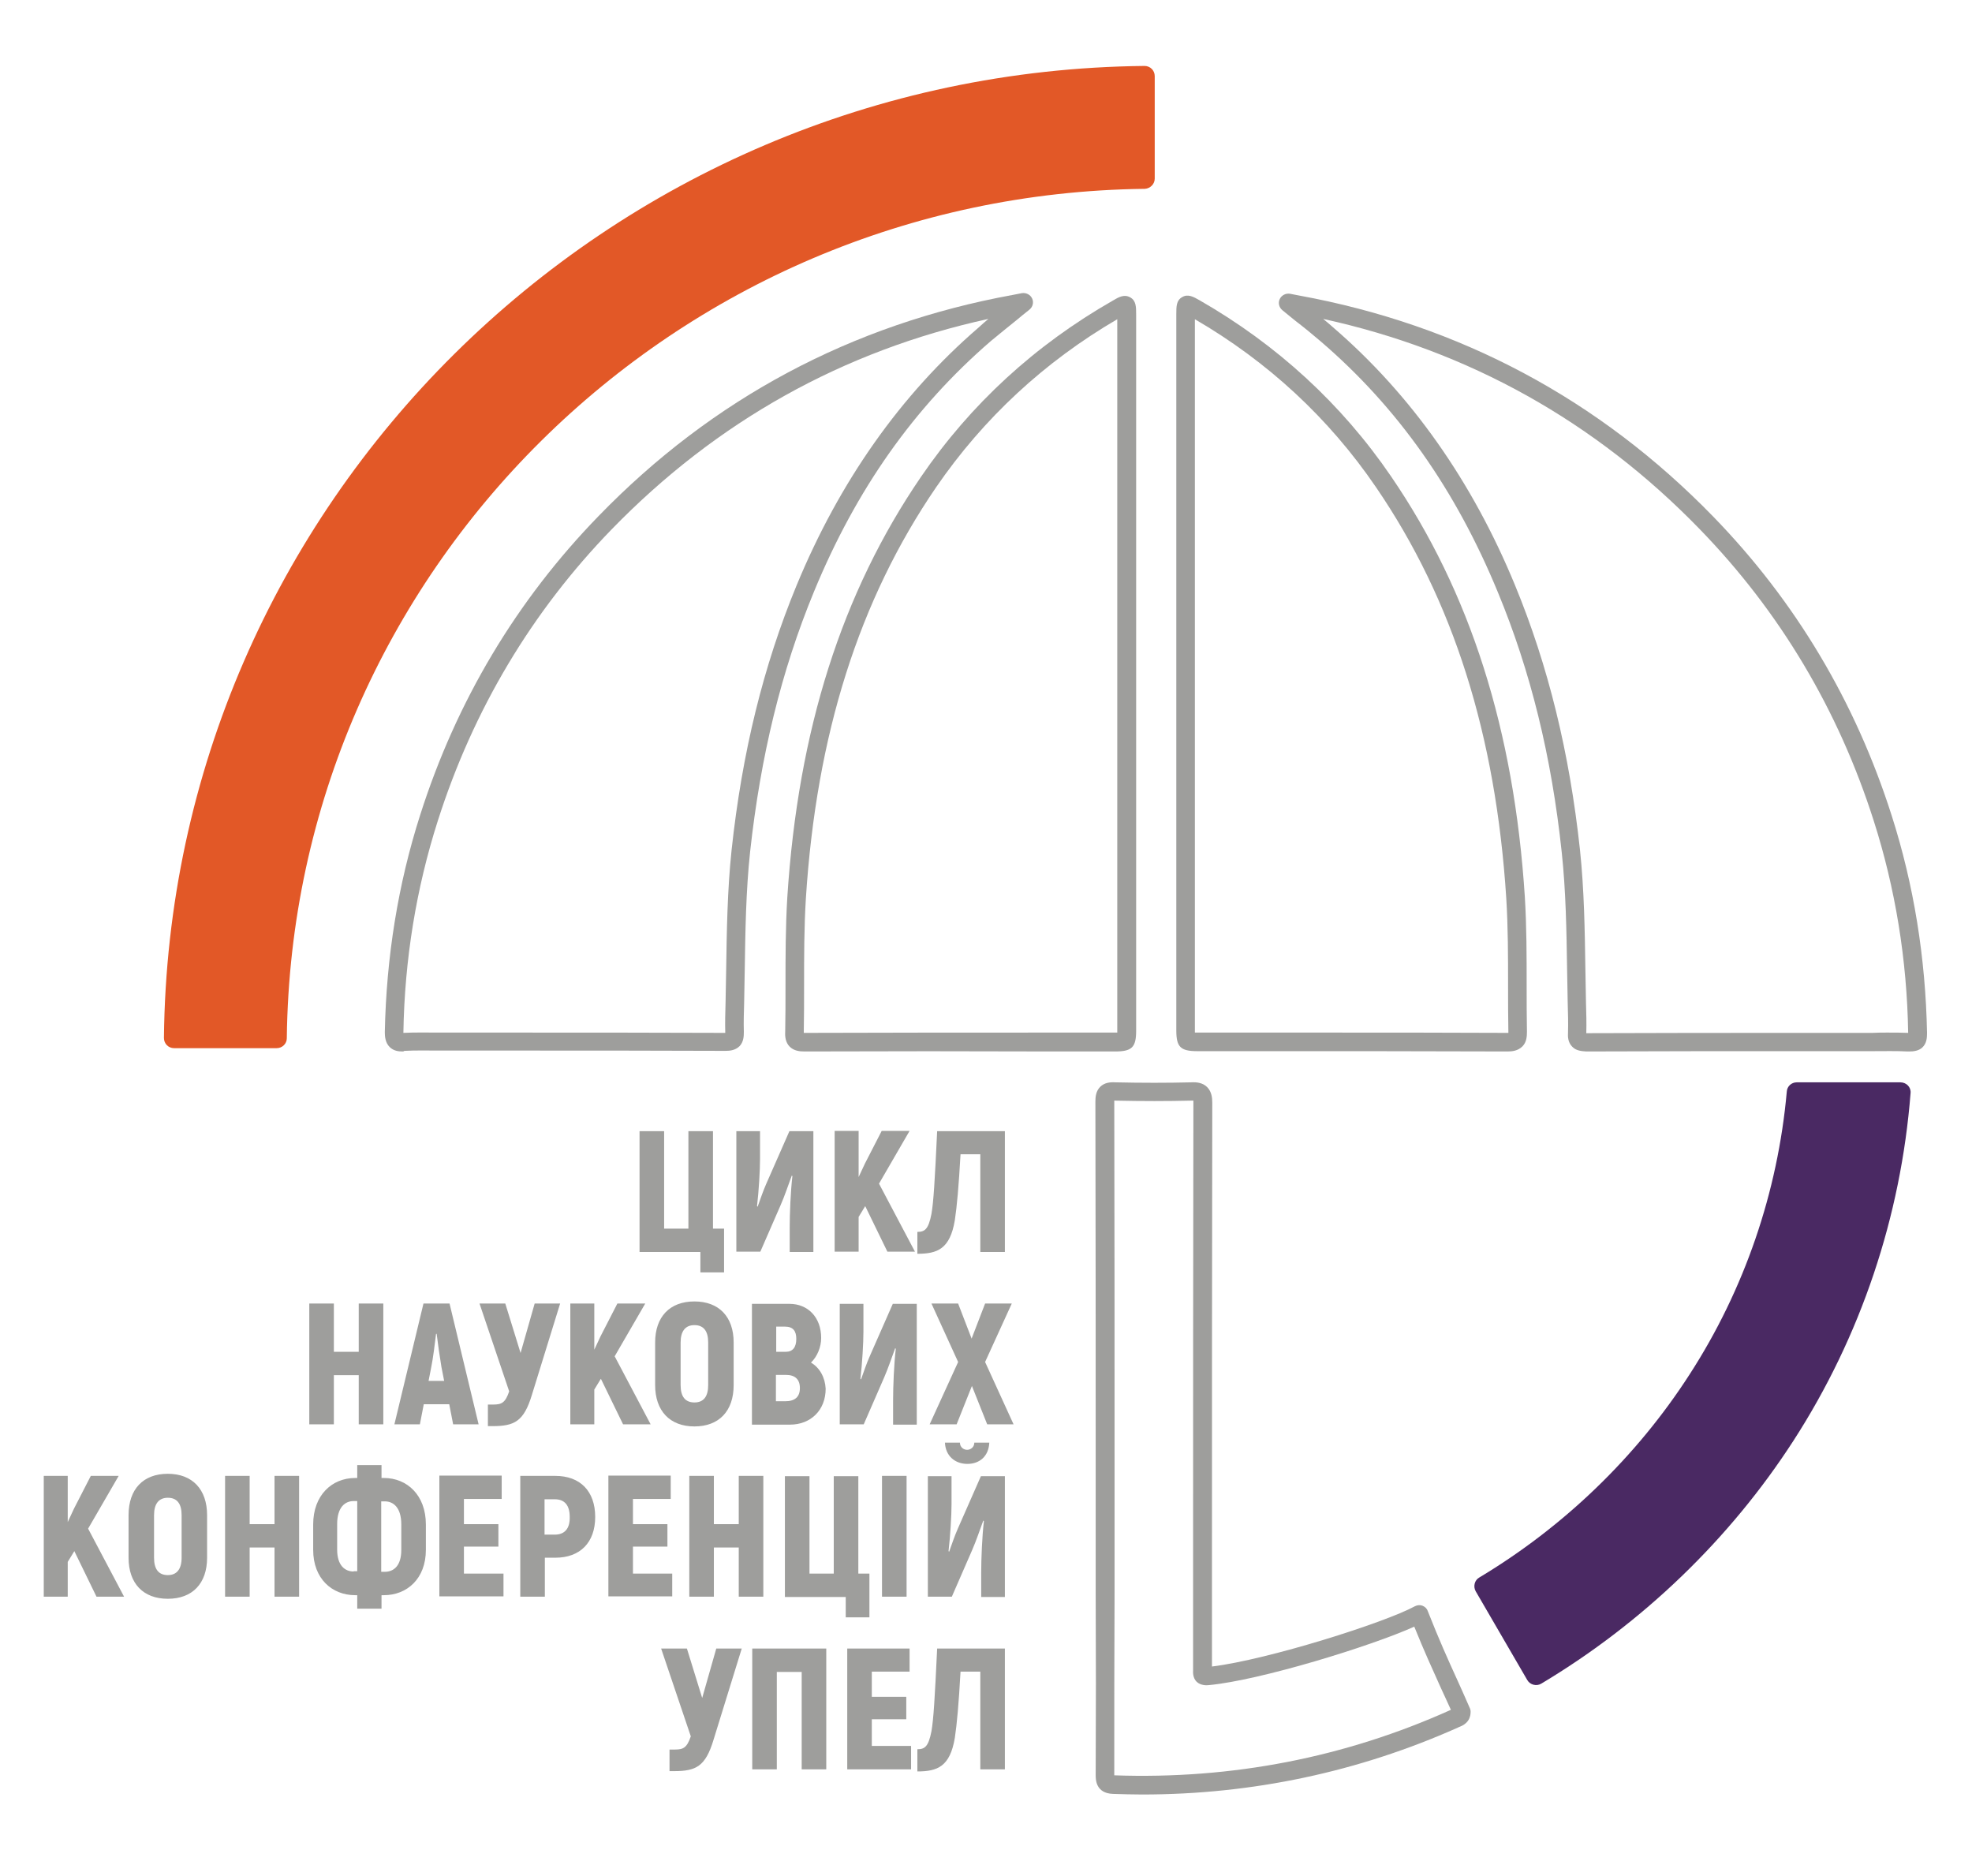 <?xml version="1.0" encoding="UTF-8"?> <svg xmlns="http://www.w3.org/2000/svg" width="658" height="626" viewBox="0 0 658 626" fill="none"> <path d="M637.1 350.8C636.9 350.8 636.7 350.8 636.5 350.8C632.7 350.6 628.7 350.7 624.9 350.7C623.3 350.7 621.7 350.7 620 350.7H600.7C576.9 350.7 553.1 350.7 529.3 350.8C527.8 350.7 525.9 350.6 524.6 349.2C523.2 347.8 523.1 345.9 523.2 344.5C523.3 341.3 523.2 337.9 523.1 334.7L522.9 323.6C522.7 310.7 522.5 297.3 521.1 284.3C517.7 252.3 510.7 223.9 499.8 197.6C485.7 163.4 466.4 136 440.8 114C438 111.6 435.2 109.3 432.2 107C430.8 105.9 429.4 104.7 427.9 103.5C426.8 102.6 426.4 101.1 427 99.8C427.6 98.5 429 97.8 430.4 98L433.5 98.6C487.1 108.4 533.6 133.2 571.7 172.4C599.1 200.6 619.1 234.1 631.2 272.1C638.6 295.2 642.5 319.6 643 344.6C643 346.2 642.9 348.1 641.4 349.5C640.2 350.6 638.5 350.8 637.1 350.8ZM629.7 344.5C632 344.5 634.4 344.5 636.7 344.6V344.5C636.3 320.1 632.4 296.3 625.2 273.8C613.4 236.8 593.9 204.1 567.2 176.6C532.3 140.6 490 117 441.5 106.4C442.6 107.3 443.7 108.2 444.8 109.2C470.8 131.6 491.2 160.5 505.5 195.2C516.6 222.1 523.7 251.1 527.2 283.6C528.6 296.9 528.8 310.4 529 323.5L529.2 334.6C529.3 337.9 529.4 341.3 529.3 344.7C553.1 344.6 576.9 344.6 600.7 344.6H620C621.6 344.6 623.2 344.6 624.8 344.6C626.5 344.5 628.1 344.5 629.7 344.5ZM503 350.8C475.5 350.7 448.1 350.7 420.6 350.7H399.5C393.9 350.7 392.5 349.3 392.5 343.8V104.8C392.5 102.2 392.5 100.2 394.5 99.1C396.4 98 398.2 99 400.3 100.2C426.1 115 447.7 134.8 464.2 159C490.6 197.6 505.2 243.5 508.8 299.3C509.4 309.2 509.4 319.1 509.4 328.8C509.4 333.9 509.4 339.1 509.5 344.2C509.5 345.7 509.4 347.7 508 349.1C506.5 350.6 504.6 350.8 503 350.8ZM441.7 344.5C462.1 344.5 482.5 344.5 503 344.6C503.2 344.6 503.2 344.6 503.3 344.6V344.3C503.2 339.1 503.2 334 503.2 328.8C503.2 319.2 503.2 309.4 502.6 299.7C499.1 245.1 484.9 200.2 459.1 162.5C443.4 139.5 423.1 120.7 398.7 106.5V343.8V344.5H399.5H420.6C427.6 344.5 434.7 344.5 441.7 344.5Z" fill="#9E9E9C"></path> <path d="M134.3 350.8C132.9 350.8 131.3 350.6 130 349.3C128.6 347.9 128.4 345.9 128.4 344.4C128.9 319.4 132.8 295 140.2 271.9C152.3 233.9 172.3 200.4 199.7 172.2C237.7 133 284.2 108.2 337.9 98.4L341 97.8C342.4 97.6 343.8 98.3 344.4 99.6C345 100.9 344.6 102.4 343.5 103.3C342 104.5 340.6 105.6 339.2 106.8C336.2 109.2 333.4 111.5 330.6 113.8C305 135.9 285.7 163.2 271.6 197.4C260.7 223.8 253.8 252.2 250.3 284.1C248.9 297.1 248.7 310.5 248.5 323.4L248.3 334.5C248.2 337.7 248.1 341.1 248.2 344.3C248.2 345.8 248.1 347.6 246.8 349C245.4 350.4 243.6 350.6 242.1 350.6C218.3 350.5 194.5 350.5 170.7 350.5H151.4C149.8 350.5 148.2 350.5 146.5 350.5C142.7 350.5 138.7 350.4 134.9 350.6C134.7 350.8 134.5 350.8 134.3 350.8ZM329.8 106.4C281.3 117 239.1 140.6 204.1 176.6C177.4 204.1 157.9 236.8 146.1 273.8C138.9 296.3 135 320.1 134.6 344.5V344.6C138.6 344.4 142.6 344.5 146.5 344.5C148.1 344.5 149.7 344.5 151.3 344.5H170.6C194.4 344.5 218.2 344.5 242 344.6C241.9 341.2 242 337.8 242.1 334.5L242.3 323.5C242.5 310.5 242.7 297 244.1 283.7C247.6 251.1 254.7 222.2 265.8 195.3C280.1 160.7 300.5 131.7 326.5 109.3C327.6 108.3 328.7 107.3 329.8 106.4Z" fill="#9E9E9C"></path> <path d="M381.1 598.7C377.9 598.7 374.7 598.6 371.4 598.5C365.6 598.3 365.6 593.7 365.6 592.2C365.7 571.8 365.7 551.4 365.6 531V515.1V489.9C365.6 449.1 365.6 408.3 365.5 367.5C365.5 365.9 365.7 364 367.1 362.6C368.5 361.2 370.4 361 372.1 361.1C381.1 361.3 389.4 361.3 397.5 361.1C399.3 361 401.3 361.2 402.8 362.7C404.3 364.2 404.5 366.3 404.5 367.9C404.4 420.1 404.4 472.4 404.4 524.7V556C423.1 553.7 462 541.4 472.1 535.9C472.9 535.5 473.8 535.4 474.6 535.7C475.4 536 476.1 536.6 476.4 537.5C480.4 547.6 482.9 553.1 486.4 560.8C487.6 563.5 488.9 566.3 490.4 569.8C490.6 570.2 490.7 570.6 490.7 571.1C490.7 574.7 487.9 575.8 486.8 576.2L486.4 576.4C453.4 591.1 418 598.7 381.1 598.7ZM371.8 592.3C411.1 593.7 448.9 586.3 484 570.5C484 570.5 484.1 570.5 484.1 570.4C482.9 567.7 481.8 565.4 480.8 563.2C477.7 556.3 475.3 551.1 471.9 542.7C457.5 549.2 420.5 560.6 403.4 562.2C402.7 562.3 400.7 562.4 399.3 561.1C398.4 560.2 398 558.9 398.1 557.3C398.1 556.9 398.1 556.4 398.1 556V555.2V524.6C398.1 472.3 398.1 420.1 398.2 367.8C398.2 367.6 398.2 367.4 398.2 367.2C398 367.2 397.9 367.2 397.6 367.2C389.5 367.4 381.1 367.4 372 367.2C371.9 367.2 371.8 367.2 371.8 367.2V367.4C371.9 408.2 371.9 449 371.9 489.8V531C371.8 551.4 371.8 571.8 371.8 592.3ZM268.4 350.8C266.8 350.8 264.9 350.6 263.5 349.2C262.1 347.8 261.9 345.8 262 344.3C262.1 339.2 262.1 334 262.1 328.9C262.1 319.3 262.1 309.3 262.7 299.4C266.3 243.6 280.9 197.7 307.3 159.1C323.9 134.8 345.4 115.1 371.3 100.3C373.3 99.1 375.1 98.1 377.1 99.2C379.1 100.3 379.1 102.4 379.1 104.9V343.9C379.1 349.4 377.7 350.8 372.1 350.8H351.4C323.7 350.7 296.1 350.7 268.4 350.8ZM268.2 344.6C268.3 344.6 268.4 344.6 268.5 344.6C296.1 344.5 323.7 344.5 351.3 344.5H372H372.8V343.8V106.5C348.5 120.7 328.2 139.5 312.4 162.5C286.6 200.2 272.4 245.1 268.9 299.7C268.3 309.4 268.3 319.2 268.3 328.8C268.3 334 268.3 339.1 268.2 344.3V344.6Z" fill="#9E9E9C"></path> <path d="M599.5 361.1C597.8 361.1 596.3 362.4 596.2 364.2C593.2 397.7 582.1 430.2 563.8 458.5C546.1 486 521.8 509.4 493.6 526.3C492 527.2 491.5 529.3 492.4 530.9L509.6 560.5C510.5 562.1 512.7 562.7 514.3 561.7C548.1 541.5 577.2 513.5 598.4 480.7C620.9 445.9 634.3 405.8 637.5 364.7C637.7 362.7 636.1 361.1 634.1 361.1H599.5Z" fill="#4A2963"></path> <path d="M306.1 591C312.8 591 317 589.4 318.6 579.8C319.3 575.2 319.9 568.5 320.5 557.7H327.1V590.3H335.3V550H312.7C311.9 566.9 311.5 573.5 310.8 577.6C309.8 582.7 308.6 583.6 306.1 583.6V591ZM290.9 582.5V573.6H302.4V566.1H290.9V557.7H303.5V550H282.7V590.3H304V582.5H290.9ZM275.6 550H251V590.3H259.2V557.8H267.5V590.3H275.7V550H275.6ZM239 550L234.3 566.5L229.2 550H220.6L230.5 579.3C229.2 583.1 228 583.7 225.2 583.7H223.4V590.9H224.9C232.2 590.9 235.4 589.4 238.1 580.4L247.5 550H239Z" fill="#9E9E9C"></path> <path d="M309.6 532.7H317.6L324.4 517.1C325.8 513.9 326.9 510.5 328.1 507.3L328.3 507.5C327.7 512.6 327.4 520.1 327.4 524.6V532.8H335.3V492.5H327.3L319.6 510C318.5 512.5 317.6 515.2 316.7 517.7L316.5 517.5C317.1 512.4 317.5 505.5 317.5 501.8V492.5H309.6V532.7ZM322.8 488.4C326.8 488.4 329.9 485.9 330.1 481.3H325.1C325.1 482.8 323.9 483.7 322.7 483.7C321.5 483.7 320.3 482.8 320.3 481.3H315.3C315.5 485.8 318.7 488.4 322.8 488.4ZM294.3 532.7H302.5V492.4H294.3V532.7ZM282.1 539.6H290.1V525H286.4V492.5H278.2V525H270.1V492.5H261.9V532.8H282.2V539.6H282.1ZM246.5 492.4V508.5H238.2V492.4H230V532.7H238.2V516.3H246.5V532.7H254.7V492.4H246.5ZM211.2 525V516H222.7V508.5H211.2V500.1H223.8V492.3H203V532.6H224.3V525H211.2ZM185.1 512H181.7V500.2H185.1C188.4 500.2 190.1 502.2 190.1 506.1C190.2 510 188.4 512 185.1 512ZM185.3 492.4H173.6V532.7H181.8V519.7H185.3C193.6 519.7 198.6 514.6 198.6 506.1C198.6 497.5 193.6 492.4 185.3 492.4ZM154.8 525V516H166.3V508.5H154.8V500.1H167.4V492.3H146.6V532.6H168V525H154.8ZM127.2 524.3V500.9H128.4C131.3 500.9 133.9 503 133.9 508.6V517.1C133.9 522.5 131.3 524.4 128.4 524.4H127.2V524.3ZM118 524.3C115.1 524.3 112.5 522.3 112.5 517V508.5C112.5 502.9 115.1 500.8 118 500.8H119.2V524.2H118V524.3ZM119.2 536.7H127.3V532.2H128.1C135.8 532.2 142.1 526.7 142.1 517.1V508.6C142.1 498.8 135.8 493.1 128.1 493.1H127.3V488.8H119.2V493.1H118.5C110.8 493.1 104.5 498.8 104.5 508.6V517.1C104.5 526.7 110.8 532.2 118.5 532.2H119.2V536.7ZM91.6 492.4V508.5H83.3V492.4H75.1V532.7H83.3V516.3H91.6V532.7H99.8V492.4H91.6ZM56 525.5C52.9 525.5 51.4 523.5 51.4 519.7V505.5C51.4 501.7 53 499.7 56 499.7C59.1 499.7 60.6 501.7 60.6 505.5V519.7C60.6 523.5 59 525.5 56 525.5ZM56 533.4C64.2 533.4 69.1 528.3 69.1 519.7V505.5C69.1 496.9 64.2 491.7 56 491.7C47.8 491.7 42.9 496.8 42.9 505.5V519.7C42.9 528.3 47.8 533.4 56 533.4ZM32.2 532.7H41.4L29.4 510L39.6 492.4H30.3L24.7 503.3L22.6 507.8V492.4H14.6V532.7H22.6V521.1L24.8 517.5L32.2 532.7Z" fill="#9E9E9C"></path> <path d="M338.2 475.2L328.7 454.4L337.6 434.9H328.7L324.2 446.6L319.7 434.9H310.8L319.7 454.4L310.2 475.2H319.2L324.3 462.4L329.4 475.2H338.2ZM280.2 475.2H288.2L295 459.6C296.4 456.4 297.5 453 298.7 449.8L298.9 450C298.3 455.1 298 462.6 298 467.1V475.3H305.9V435H297.9L290.2 452.5C289.1 455 288.2 457.7 287.3 460.2L287.1 460C287.7 454.9 288.1 448 288.1 444.3V435H280.2V475.2ZM262 467.5H258.9V458.7H262.2C265.3 458.7 266.9 460.2 266.9 463.1C266.9 466 265.3 467.5 262 467.5ZM261.9 442.6C264.6 442.6 265.7 444 265.7 446.7C265.7 449.5 264.5 451 262.2 451H259V442.6H261.9ZM270.6 454.6C272.7 452.6 274 449.4 274 446.4C274 439.5 269.6 435 263.4 435H250.9V475.3H263.6C270.5 475.3 275.5 470.5 275.5 463.3C275.3 459.5 273.5 456.3 270.6 454.6ZM231.7 467.9C228.6 467.9 227.1 465.9 227.1 462.1V447.9C227.1 444.1 228.7 442.1 231.7 442.1C234.8 442.1 236.3 444.1 236.3 447.9V462.1C236.3 465.9 234.8 467.9 231.7 467.9ZM231.7 475.9C239.9 475.9 244.8 470.8 244.8 462.1V447.9C244.8 439.3 239.9 434.2 231.7 434.2C223.5 434.2 218.6 439.3 218.6 447.9V462.1C218.6 470.7 223.5 475.9 231.7 475.9ZM207.9 475.2H217.1L205.1 452.5L215.3 434.9H206L200.4 445.8L198.3 450.3V434.9H190.3V475.2H198.3V463.6L200.5 460L207.9 475.2ZM178.4 434.9L173.7 451.4L168.6 434.9H160L169.9 464.2C168.6 468 167.4 468.6 164.6 468.6H162.8V475.8H164.3C171.6 475.8 174.8 474.3 177.5 465.3L186.9 434.9H178.4ZM143 460.7L143.9 456.1C144.5 453.2 145.1 448.3 145.5 445H145.7C146.1 448.3 146.8 453.2 147.3 456.1L148.2 460.7H143ZM151.2 475.2H159.7L150 434.9H141.3L131.6 475.2H140.1L141.4 468.5H149.9L151.2 475.2ZM119.7 434.9V451H111.4V434.9H103.2V475.2H111.4V458.8H119.7V475.2H127.9V434.9H119.7Z" fill="#9E9E9C"></path> <path d="M306.1 418.3C312.8 418.3 317 416.7 318.6 407.1C319.3 402.5 319.9 395.8 320.5 385.1H327.1V417.7H335.3V377.4H312.7C311.9 394.3 311.5 400.9 310.8 405C309.8 410.1 308.6 411 306.1 411V418.3ZM296.1 417.6H305.3L293.3 394.9L303.5 377.3H294.2L288.6 388.2L286.5 392.7V377.3H278.5V417.6H286.5V406L288.7 402.4L296.1 417.6ZM245.7 417.6H253.7L260.5 402C261.9 398.8 263 395.4 264.2 392.2L264.4 392.4C263.8 397.5 263.5 405 263.5 409.5V417.7H271.4V377.4H263.4L255.7 394.9C254.6 397.4 253.7 400.1 252.8 402.6L252.6 402.4C253.2 397.3 253.6 390.4 253.6 386.7V377.4H245.7V417.6ZM233.5 424.5H241.6V409.9H237.9V377.4H229.7V409.9H221.6V377.4H213.4V417.7H233.7V424.5H233.5Z" fill="#9E9E9C"></path> <path d="M92.3 349.7H58.1C56.2 349.7 54.7 348.2 54.7 346.3C56.5 168.3 202.3 23.8 381.9 22C383.8 22 385.3 23.5 385.3 25.4V59.6C385.3 61.4 383.8 62.9 382 63C224.9 64.8 97.5 190.9 95.7 346.4C95.7 348.2 94.2 349.7 92.3 349.7Z" fill="#E25827"></path> </svg> 